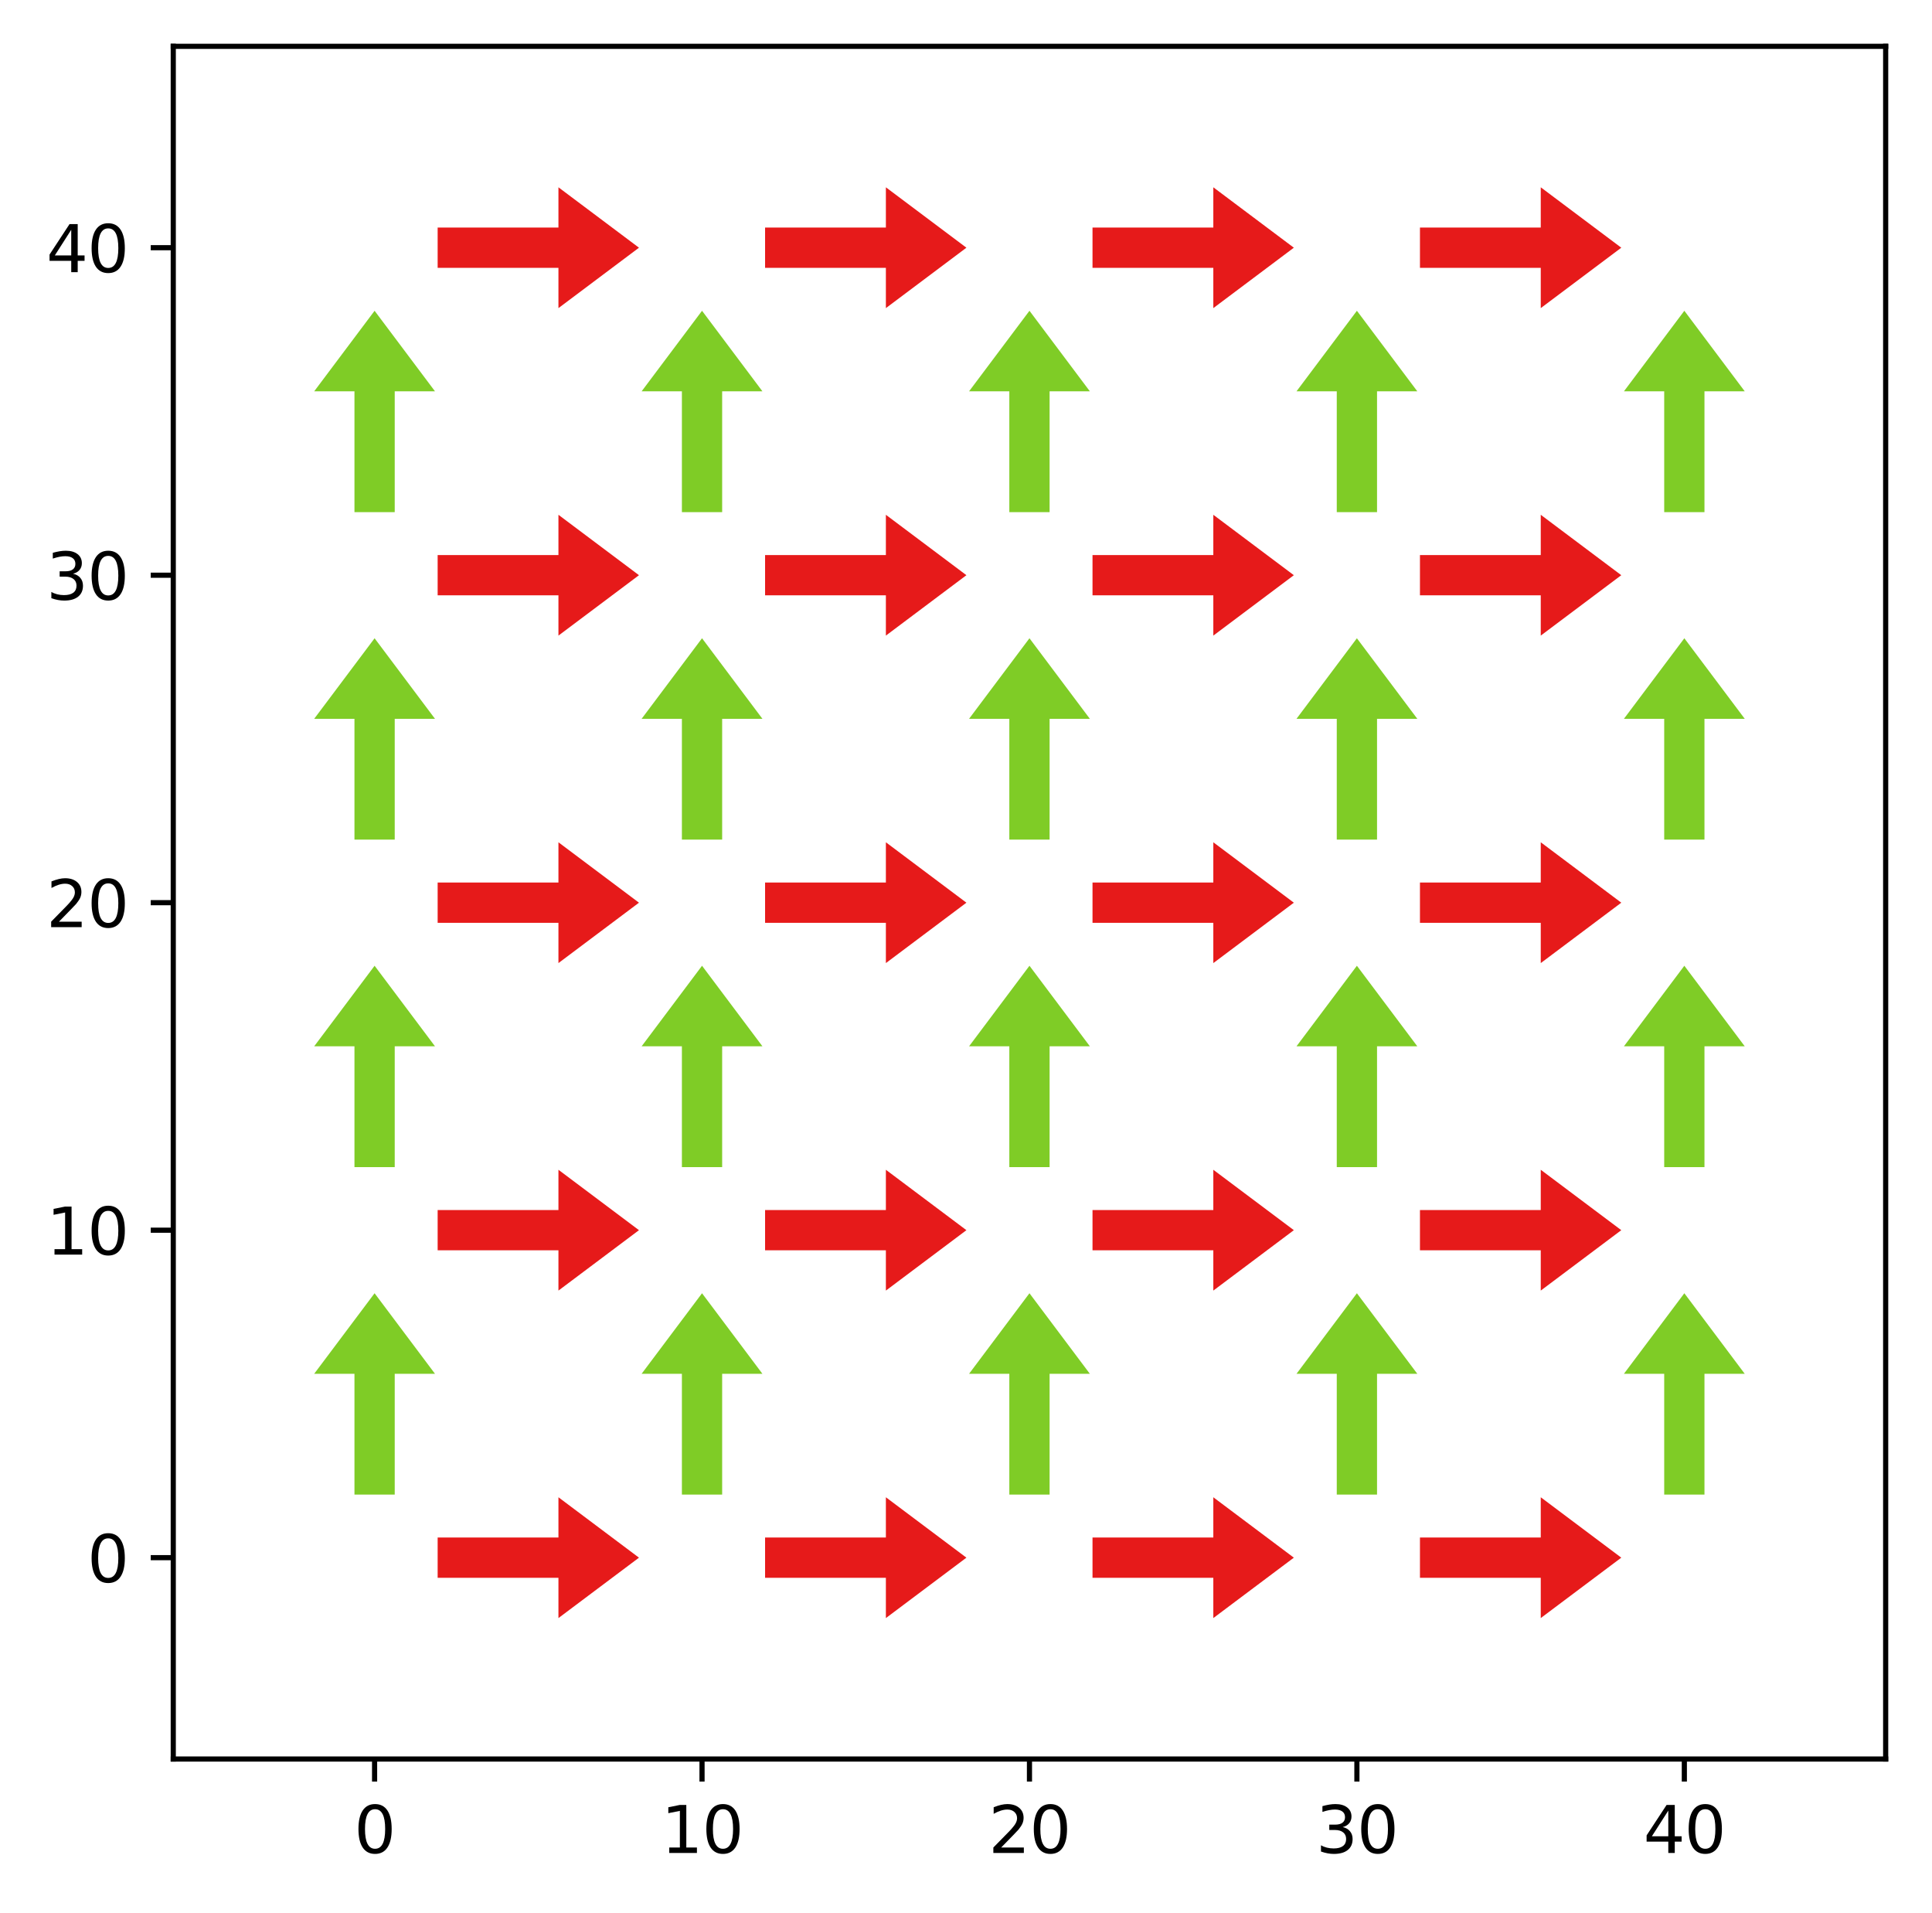 <?xml version="1.0" encoding="utf-8" standalone="no"?>
<!DOCTYPE svg PUBLIC "-//W3C//DTD SVG 1.1//EN"
  "http://www.w3.org/Graphics/SVG/1.1/DTD/svg11.dtd">
<svg xmlns:xlink="http://www.w3.org/1999/xlink" width="300.237pt" height="297.19pt" viewBox="0 0 300.237 297.19" xmlns="http://www.w3.org/2000/svg" version="1.1">
 <defs>
  <style type="text/css">*{stroke-linejoin: round; stroke-linecap: butt}</style>
 </defs>
 <g id="figure_1">
  <g id="patch_1">
   <path d="M -0 297.19 
L 300.237 297.19 
L 300.237 0 
L -0 0 
z
" style="fill: #ffffff"/>
  </g>
  <g id="axes_1">
   <g id="patch_2">
    <path d="M 26.925 273.312 
L 293.037 273.312 
L 293.037 7.2 
L 26.925 7.2 
z
" style="fill: #ffffff"/>
   </g>
   <g id="SpinQuiver_1">
    <path d="M 68.011 238.896 
L 86.783 238.896 
L 86.783 232.638 
L 99.298 242.025 
L 86.783 251.411 
L 86.783 245.153 
L 68.011 245.153 
L 68.011 238.896 
" clip-path="url(#p2fc26622d2)" style="fill: #e61a1a"/>
    <path d="M 118.895 238.896 
L 137.668 238.896 
L 137.668 232.638 
L 150.183 242.025 
L 137.668 251.411 
L 137.668 245.153 
L 118.895 245.153 
L 118.895 238.896 
" clip-path="url(#p2fc26622d2)" style="fill: #e61a1a"/>
    <path d="M 169.779 238.896 
L 188.552 238.896 
L 188.552 232.638 
L 201.067 242.025 
L 188.552 251.411 
L 188.552 245.153 
L 169.779 245.153 
L 169.779 238.896 
" clip-path="url(#p2fc26622d2)" style="fill: #e61a1a"/>
    <path d="M 220.664 238.896 
L 239.436 238.896 
L 239.436 232.638 
L 251.951 242.025 
L 239.436 251.411 
L 239.436 245.153 
L 220.664 245.153 
L 220.664 238.896 
" clip-path="url(#p2fc26622d2)" style="fill: #e61a1a"/>
    <path d="M 55.084 232.226 
L 55.084 213.454 
L 48.826 213.454 
L 58.212 200.939 
L 67.599 213.454 
L 61.341 213.454 
L 61.341 232.226 
L 55.084 232.226 
" clip-path="url(#p2fc26622d2)" style="fill: #7fcc26"/>
    <path d="M 105.968 232.226 
L 105.968 213.454 
L 99.71 213.454 
L 109.097 200.939 
L 118.483 213.454 
L 112.225 213.454 
L 112.225 232.226 
L 105.968 232.226 
" clip-path="url(#p2fc26622d2)" style="fill: #7fcc26"/>
    <path d="M 156.852 232.226 
L 156.852 213.454 
L 150.595 213.454 
L 159.981 200.939 
L 169.367 213.454 
L 163.11 213.454 
L 163.11 232.226 
L 156.852 232.226 
" clip-path="url(#p2fc26622d2)" style="fill: #7fcc26"/>
    <path d="M 207.737 232.226 
L 207.737 213.454 
L 201.479 213.454 
L 210.865 200.939 
L 220.252 213.454 
L 213.994 213.454 
L 213.994 232.226 
L 207.737 232.226 
" clip-path="url(#p2fc26622d2)" style="fill: #7fcc26"/>
    <path d="M 258.621 232.226 
L 258.621 213.454 
L 252.363 213.454 
L 261.75 200.939 
L 271.136 213.454 
L 264.878 213.454 
L 264.878 232.226 
L 258.621 232.226 
" clip-path="url(#p2fc26622d2)" style="fill: #7fcc26"/>
    <path d="M 68.011 188.012 
L 86.783 188.012 
L 86.783 181.754 
L 99.298 191.14 
L 86.783 200.527 
L 86.783 194.269 
L 68.011 194.269 
L 68.011 188.012 
" clip-path="url(#p2fc26622d2)" style="fill: #e61a1a"/>
    <path d="M 118.895 188.012 
L 137.668 188.012 
L 137.668 181.754 
L 150.183 191.14 
L 137.668 200.527 
L 137.668 194.269 
L 118.895 194.269 
L 118.895 188.012 
" clip-path="url(#p2fc26622d2)" style="fill: #e61a1a"/>
    <path d="M 169.779 188.012 
L 188.552 188.012 
L 188.552 181.754 
L 201.067 191.14 
L 188.552 200.527 
L 188.552 194.269 
L 169.779 194.269 
L 169.779 188.012 
" clip-path="url(#p2fc26622d2)" style="fill: #e61a1a"/>
    <path d="M 220.664 188.012 
L 239.436 188.012 
L 239.436 181.754 
L 251.951 191.14 
L 239.436 200.527 
L 239.436 194.269 
L 220.664 194.269 
L 220.664 188.012 
" clip-path="url(#p2fc26622d2)" style="fill: #e61a1a"/>
    <path d="M 55.084 181.342 
L 55.084 162.569 
L 48.826 162.569 
L 58.212 150.054 
L 67.599 162.569 
L 61.341 162.569 
L 61.341 181.342 
L 55.084 181.342 
" clip-path="url(#p2fc26622d2)" style="fill: #7fcc26"/>
    <path d="M 105.968 181.342 
L 105.968 162.569 
L 99.71 162.569 
L 109.097 150.054 
L 118.483 162.569 
L 112.225 162.569 
L 112.225 181.342 
L 105.968 181.342 
" clip-path="url(#p2fc26622d2)" style="fill: #7fcc26"/>
    <path d="M 156.852 181.342 
L 156.852 162.569 
L 150.595 162.569 
L 159.981 150.054 
L 169.367 162.569 
L 163.11 162.569 
L 163.11 181.342 
L 156.852 181.342 
" clip-path="url(#p2fc26622d2)" style="fill: #7fcc26"/>
    <path d="M 207.737 181.342 
L 207.737 162.569 
L 201.479 162.569 
L 210.865 150.054 
L 220.252 162.569 
L 213.994 162.569 
L 213.994 181.342 
L 207.737 181.342 
" clip-path="url(#p2fc26622d2)" style="fill: #7fcc26"/>
    <path d="M 258.621 181.342 
L 258.621 162.569 
L 252.363 162.569 
L 261.75 150.054 
L 271.136 162.569 
L 264.878 162.569 
L 264.878 181.342 
L 258.621 181.342 
" clip-path="url(#p2fc26622d2)" style="fill: #7fcc26"/>
    <path d="M 68.011 137.127 
L 86.783 137.127 
L 86.783 130.87 
L 99.298 140.256 
L 86.783 149.642 
L 86.783 143.385 
L 68.011 143.385 
L 68.011 137.127 
" clip-path="url(#p2fc26622d2)" style="fill: #e61a1a"/>
    <path d="M 118.895 137.127 
L 137.668 137.127 
L 137.668 130.87 
L 150.183 140.256 
L 137.668 149.642 
L 137.668 143.385 
L 118.895 143.385 
L 118.895 137.127 
" clip-path="url(#p2fc26622d2)" style="fill: #e61a1a"/>
    <path d="M 169.779 137.127 
L 188.552 137.127 
L 188.552 130.87 
L 201.067 140.256 
L 188.552 149.642 
L 188.552 143.385 
L 169.779 143.385 
L 169.779 137.127 
" clip-path="url(#p2fc26622d2)" style="fill: #e61a1a"/>
    <path d="M 220.664 137.127 
L 239.436 137.127 
L 239.436 130.87 
L 251.951 140.256 
L 239.436 149.642 
L 239.436 143.385 
L 220.664 143.385 
L 220.664 137.127 
" clip-path="url(#p2fc26622d2)" style="fill: #e61a1a"/>
    <path d="M 55.084 130.458 
L 55.084 111.685 
L 48.826 111.685 
L 58.212 99.17 
L 67.599 111.685 
L 61.341 111.685 
L 61.341 130.458 
L 55.084 130.458 
" clip-path="url(#p2fc26622d2)" style="fill: #7fcc26"/>
    <path d="M 105.968 130.458 
L 105.968 111.685 
L 99.71 111.685 
L 109.097 99.17 
L 118.483 111.685 
L 112.225 111.685 
L 112.225 130.458 
L 105.968 130.458 
" clip-path="url(#p2fc26622d2)" style="fill: #7fcc26"/>
    <path d="M 156.852 130.458 
L 156.852 111.685 
L 150.595 111.685 
L 159.981 99.17 
L 169.367 111.685 
L 163.11 111.685 
L 163.11 130.458 
L 156.852 130.458 
" clip-path="url(#p2fc26622d2)" style="fill: #7fcc26"/>
    <path d="M 207.737 130.458 
L 207.737 111.685 
L 201.479 111.685 
L 210.865 99.17 
L 220.252 111.685 
L 213.994 111.685 
L 213.994 130.458 
L 207.737 130.458 
" clip-path="url(#p2fc26622d2)" style="fill: #7fcc26"/>
    <path d="M 258.621 130.458 
L 258.621 111.685 
L 252.363 111.685 
L 261.75 99.17 
L 271.136 111.685 
L 264.878 111.685 
L 264.878 130.458 
L 258.621 130.458 
" clip-path="url(#p2fc26622d2)" style="fill: #7fcc26"/>
    <path d="M 68.011 86.243 
L 86.783 86.243 
L 86.783 79.985 
L 99.298 89.372 
L 86.783 98.758 
L 86.783 92.5 
L 68.011 92.5 
L 68.011 86.243 
" clip-path="url(#p2fc26622d2)" style="fill: #e61a1a"/>
    <path d="M 118.895 86.243 
L 137.668 86.243 
L 137.668 79.985 
L 150.183 89.372 
L 137.668 98.758 
L 137.668 92.5 
L 118.895 92.5 
L 118.895 86.243 
" clip-path="url(#p2fc26622d2)" style="fill: #e61a1a"/>
    <path d="M 169.779 86.243 
L 188.552 86.243 
L 188.552 79.985 
L 201.067 89.372 
L 188.552 98.758 
L 188.552 92.5 
L 169.779 92.5 
L 169.779 86.243 
" clip-path="url(#p2fc26622d2)" style="fill: #e61a1a"/>
    <path d="M 220.664 86.243 
L 239.436 86.243 
L 239.436 79.985 
L 251.951 89.372 
L 239.436 98.758 
L 239.436 92.5 
L 220.664 92.5 
L 220.664 86.243 
" clip-path="url(#p2fc26622d2)" style="fill: #e61a1a"/>
    <path d="M 55.084 79.573 
L 55.084 60.801 
L 48.826 60.801 
L 58.212 48.286 
L 67.599 60.801 
L 61.341 60.801 
L 61.341 79.573 
L 55.084 79.573 
" clip-path="url(#p2fc26622d2)" style="fill: #7fcc26"/>
    <path d="M 105.968 79.573 
L 105.968 60.801 
L 99.71 60.801 
L 109.097 48.286 
L 118.483 60.801 
L 112.225 60.801 
L 112.225 79.573 
L 105.968 79.573 
" clip-path="url(#p2fc26622d2)" style="fill: #7fcc26"/>
    <path d="M 156.852 79.573 
L 156.852 60.801 
L 150.595 60.801 
L 159.981 48.286 
L 169.367 60.801 
L 163.11 60.801 
L 163.11 79.573 
L 156.852 79.573 
" clip-path="url(#p2fc26622d2)" style="fill: #7fcc26"/>
    <path d="M 207.737 79.573 
L 207.737 60.801 
L 201.479 60.801 
L 210.865 48.286 
L 220.252 60.801 
L 213.994 60.801 
L 213.994 79.573 
L 207.737 79.573 
" clip-path="url(#p2fc26622d2)" style="fill: #7fcc26"/>
    <path d="M 258.621 79.573 
L 258.621 60.801 
L 252.363 60.801 
L 261.75 48.286 
L 271.136 60.801 
L 264.878 60.801 
L 264.878 79.573 
L 258.621 79.573 
" clip-path="url(#p2fc26622d2)" style="fill: #7fcc26"/>
    <path d="M 68.011 35.359 
L 86.783 35.359 
L 86.783 29.101 
L 99.298 38.487 
L 86.783 47.874 
L 86.783 41.616 
L 68.011 41.616 
L 68.011 35.359 
" clip-path="url(#p2fc26622d2)" style="fill: #e61a1a"/>
    <path d="M 118.895 35.359 
L 137.668 35.359 
L 137.668 29.101 
L 150.183 38.487 
L 137.668 47.874 
L 137.668 41.616 
L 118.895 41.616 
L 118.895 35.359 
" clip-path="url(#p2fc26622d2)" style="fill: #e61a1a"/>
    <path d="M 169.779 35.359 
L 188.552 35.359 
L 188.552 29.101 
L 201.067 38.487 
L 188.552 47.874 
L 188.552 41.616 
L 169.779 41.616 
L 169.779 35.359 
" clip-path="url(#p2fc26622d2)" style="fill: #e61a1a"/>
    <path d="M 220.664 35.359 
L 239.436 35.359 
L 239.436 29.101 
L 251.951 38.487 
L 239.436 47.874 
L 239.436 41.616 
L 220.664 41.616 
L 220.664 35.359 
" clip-path="url(#p2fc26622d2)" style="fill: #e61a1a"/>
   </g>
   <g id="matplotlib.axis_1">
    <g id="xtick_1">
     <g id="line2d_1">
      <defs>
       <path id="mfe9b0129b3" d="M 0 0 
L 0 3.5 
" style="stroke: #000000; stroke-width: 0.8"/>
      </defs>
      <g>
       <use xlink:href="#mfe9b0129b3" x="58.212" y="273.312" style="stroke: #000000; stroke-width: 0.8"/>
      </g>
     </g>
     <g id="text_1">
      <!-- 0 -->
      <g transform="translate(55.031 287.91) scale(0.1 -0.1)">
       <defs>
        <path id="DejaVuSans-30" d="M 2034 4250 
Q 1547 4250 1301 3770 
Q 1056 3291 1056 2328 
Q 1056 1369 1301 889 
Q 1547 409 2034 409 
Q 2525 409 2770 889 
Q 3016 1369 3016 2328 
Q 3016 3291 2770 3770 
Q 2525 4250 2034 4250 
z
M 2034 4750 
Q 2819 4750 3233 4129 
Q 3647 3509 3647 2328 
Q 3647 1150 3233 529 
Q 2819 -91 2034 -91 
Q 1250 -91 836 529 
Q 422 1150 422 2328 
Q 422 3509 836 4129 
Q 1250 4750 2034 4750 
z
" transform="scale(0.016)"/>
       </defs>
       <use xlink:href="#DejaVuSans-30"/>
      </g>
     </g>
    </g>
    <g id="xtick_2">
     <g id="line2d_2">
      <g>
       <use xlink:href="#mfe9b0129b3" x="109.097" y="273.312" style="stroke: #000000; stroke-width: 0.8"/>
      </g>
     </g>
     <g id="text_2">
      <!-- 10 -->
      <g transform="translate(102.734 287.91) scale(0.1 -0.1)">
       <defs>
        <path id="DejaVuSans-31" d="M 794 531 
L 1825 531 
L 1825 4091 
L 703 3866 
L 703 4441 
L 1819 4666 
L 2450 4666 
L 2450 531 
L 3481 531 
L 3481 0 
L 794 0 
L 794 531 
z
" transform="scale(0.016)"/>
       </defs>
       <use xlink:href="#DejaVuSans-31"/>
       <use xlink:href="#DejaVuSans-30" transform="translate(63.623 0)"/>
      </g>
     </g>
    </g>
    <g id="xtick_3">
     <g id="line2d_3">
      <g>
       <use xlink:href="#mfe9b0129b3" x="159.981" y="273.312" style="stroke: #000000; stroke-width: 0.8"/>
      </g>
     </g>
     <g id="text_3">
      <!-- 20 -->
      <g transform="translate(153.619 287.91) scale(0.1 -0.1)">
       <defs>
        <path id="DejaVuSans-32" d="M 1228 531 
L 3431 531 
L 3431 0 
L 469 0 
L 469 531 
Q 828 903 1448 1529 
Q 2069 2156 2228 2338 
Q 2531 2678 2651 2914 
Q 2772 3150 2772 3378 
Q 2772 3750 2511 3984 
Q 2250 4219 1831 4219 
Q 1534 4219 1204 4116 
Q 875 4013 500 3803 
L 500 4441 
Q 881 4594 1212 4672 
Q 1544 4750 1819 4750 
Q 2544 4750 2975 4387 
Q 3406 4025 3406 3419 
Q 3406 3131 3298 2873 
Q 3191 2616 2906 2266 
Q 2828 2175 2409 1742 
Q 1991 1309 1228 531 
z
" transform="scale(0.016)"/>
       </defs>
       <use xlink:href="#DejaVuSans-32"/>
       <use xlink:href="#DejaVuSans-30" transform="translate(63.623 0)"/>
      </g>
     </g>
    </g>
    <g id="xtick_4">
     <g id="line2d_4">
      <g>
       <use xlink:href="#mfe9b0129b3" x="210.865" y="273.312" style="stroke: #000000; stroke-width: 0.8"/>
      </g>
     </g>
     <g id="text_4">
      <!-- 30 -->
      <g transform="translate(204.503 287.91) scale(0.1 -0.1)">
       <defs>
        <path id="DejaVuSans-33" d="M 2597 2516 
Q 3050 2419 3304 2112 
Q 3559 1806 3559 1356 
Q 3559 666 3084 287 
Q 2609 -91 1734 -91 
Q 1441 -91 1130 -33 
Q 819 25 488 141 
L 488 750 
Q 750 597 1062 519 
Q 1375 441 1716 441 
Q 2309 441 2620 675 
Q 2931 909 2931 1356 
Q 2931 1769 2642 2001 
Q 2353 2234 1838 2234 
L 1294 2234 
L 1294 2753 
L 1863 2753 
Q 2328 2753 2575 2939 
Q 2822 3125 2822 3475 
Q 2822 3834 2567 4026 
Q 2313 4219 1838 4219 
Q 1578 4219 1281 4162 
Q 984 4106 628 3988 
L 628 4550 
Q 988 4650 1302 4700 
Q 1616 4750 1894 4750 
Q 2613 4750 3031 4423 
Q 3450 4097 3450 3541 
Q 3450 3153 3228 2886 
Q 3006 2619 2597 2516 
z
" transform="scale(0.016)"/>
       </defs>
       <use xlink:href="#DejaVuSans-33"/>
       <use xlink:href="#DejaVuSans-30" transform="translate(63.623 0)"/>
      </g>
     </g>
    </g>
    <g id="xtick_5">
     <g id="line2d_5">
      <g>
       <use xlink:href="#mfe9b0129b3" x="261.75" y="273.312" style="stroke: #000000; stroke-width: 0.8"/>
      </g>
     </g>
     <g id="text_5">
      <!-- 40 -->
      <g transform="translate(255.387 287.91) scale(0.1 -0.1)">
       <defs>
        <path id="DejaVuSans-34" d="M 2419 4116 
L 825 1625 
L 2419 1625 
L 2419 4116 
z
M 2253 4666 
L 3047 4666 
L 3047 1625 
L 3713 1625 
L 3713 1100 
L 3047 1100 
L 3047 0 
L 2419 0 
L 2419 1100 
L 313 1100 
L 313 1709 
L 2253 4666 
z
" transform="scale(0.016)"/>
       </defs>
       <use xlink:href="#DejaVuSans-34"/>
       <use xlink:href="#DejaVuSans-30" transform="translate(63.623 0)"/>
      </g>
     </g>
    </g>
   </g>
   <g id="matplotlib.axis_2">
    <g id="ytick_1">
     <g id="line2d_6">
      <defs>
       <path id="m04bdb827cb" d="M 0 0 
L -3.5 0 
" style="stroke: #000000; stroke-width: 0.8"/>
      </defs>
      <g>
       <use xlink:href="#m04bdb827cb" x="26.925" y="242.025" style="stroke: #000000; stroke-width: 0.8"/>
      </g>
     </g>
     <g id="text_6">
      <!-- 0 -->
      <g transform="translate(13.562 245.824) scale(0.1 -0.1)">
       <use xlink:href="#DejaVuSans-30"/>
      </g>
     </g>
    </g>
    <g id="ytick_2">
     <g id="line2d_7">
      <g>
       <use xlink:href="#m04bdb827cb" x="26.925" y="191.14" style="stroke: #000000; stroke-width: 0.8"/>
      </g>
     </g>
     <g id="text_7">
      <!-- 10 -->
      <g transform="translate(7.2 194.939) scale(0.1 -0.1)">
       <use xlink:href="#DejaVuSans-31"/>
       <use xlink:href="#DejaVuSans-30" transform="translate(63.623 0)"/>
      </g>
     </g>
    </g>
    <g id="ytick_3">
     <g id="line2d_8">
      <g>
       <use xlink:href="#m04bdb827cb" x="26.925" y="140.256" style="stroke: #000000; stroke-width: 0.8"/>
      </g>
     </g>
     <g id="text_8">
      <!-- 20 -->
      <g transform="translate(7.2 144.055) scale(0.1 -0.1)">
       <use xlink:href="#DejaVuSans-32"/>
       <use xlink:href="#DejaVuSans-30" transform="translate(63.623 0)"/>
      </g>
     </g>
    </g>
    <g id="ytick_4">
     <g id="line2d_9">
      <g>
       <use xlink:href="#m04bdb827cb" x="26.925" y="89.372" style="stroke: #000000; stroke-width: 0.8"/>
      </g>
     </g>
     <g id="text_9">
      <!-- 30 -->
      <g transform="translate(7.2 93.171) scale(0.1 -0.1)">
       <use xlink:href="#DejaVuSans-33"/>
       <use xlink:href="#DejaVuSans-30" transform="translate(63.623 0)"/>
      </g>
     </g>
    </g>
    <g id="ytick_5">
     <g id="line2d_10">
      <g>
       <use xlink:href="#m04bdb827cb" x="26.925" y="38.487" style="stroke: #000000; stroke-width: 0.8"/>
      </g>
     </g>
     <g id="text_10">
      <!-- 40 -->
      <g transform="translate(7.2 42.287) scale(0.1 -0.1)">
       <use xlink:href="#DejaVuSans-34"/>
       <use xlink:href="#DejaVuSans-30" transform="translate(63.623 0)"/>
      </g>
     </g>
    </g>
   </g>
   <g id="patch_3">
    <path d="M 26.925 273.312 
L 26.925 7.2 
" style="fill: none; stroke: #000000; stroke-width: 0.8; stroke-linejoin: miter; stroke-linecap: square"/>
   </g>
   <g id="patch_4">
    <path d="M 293.037 273.312 
L 293.037 7.2 
" style="fill: none; stroke: #000000; stroke-width: 0.8; stroke-linejoin: miter; stroke-linecap: square"/>
   </g>
   <g id="patch_5">
    <path d="M 26.925 273.312 
L 293.037 273.312 
" style="fill: none; stroke: #000000; stroke-width: 0.8; stroke-linejoin: miter; stroke-linecap: square"/>
   </g>
   <g id="patch_6">
    <path d="M 26.925 7.2 
L 293.037 7.2 
" style="fill: none; stroke: #000000; stroke-width: 0.8; stroke-linejoin: miter; stroke-linecap: square"/>
   </g>
  </g>
 </g>
 <defs>
  <clipPath id="p2fc26622d2">
   <rect x="26.925" y="7.2" width="266.112" height="266.112"/>
  </clipPath>
 </defs>
</svg>